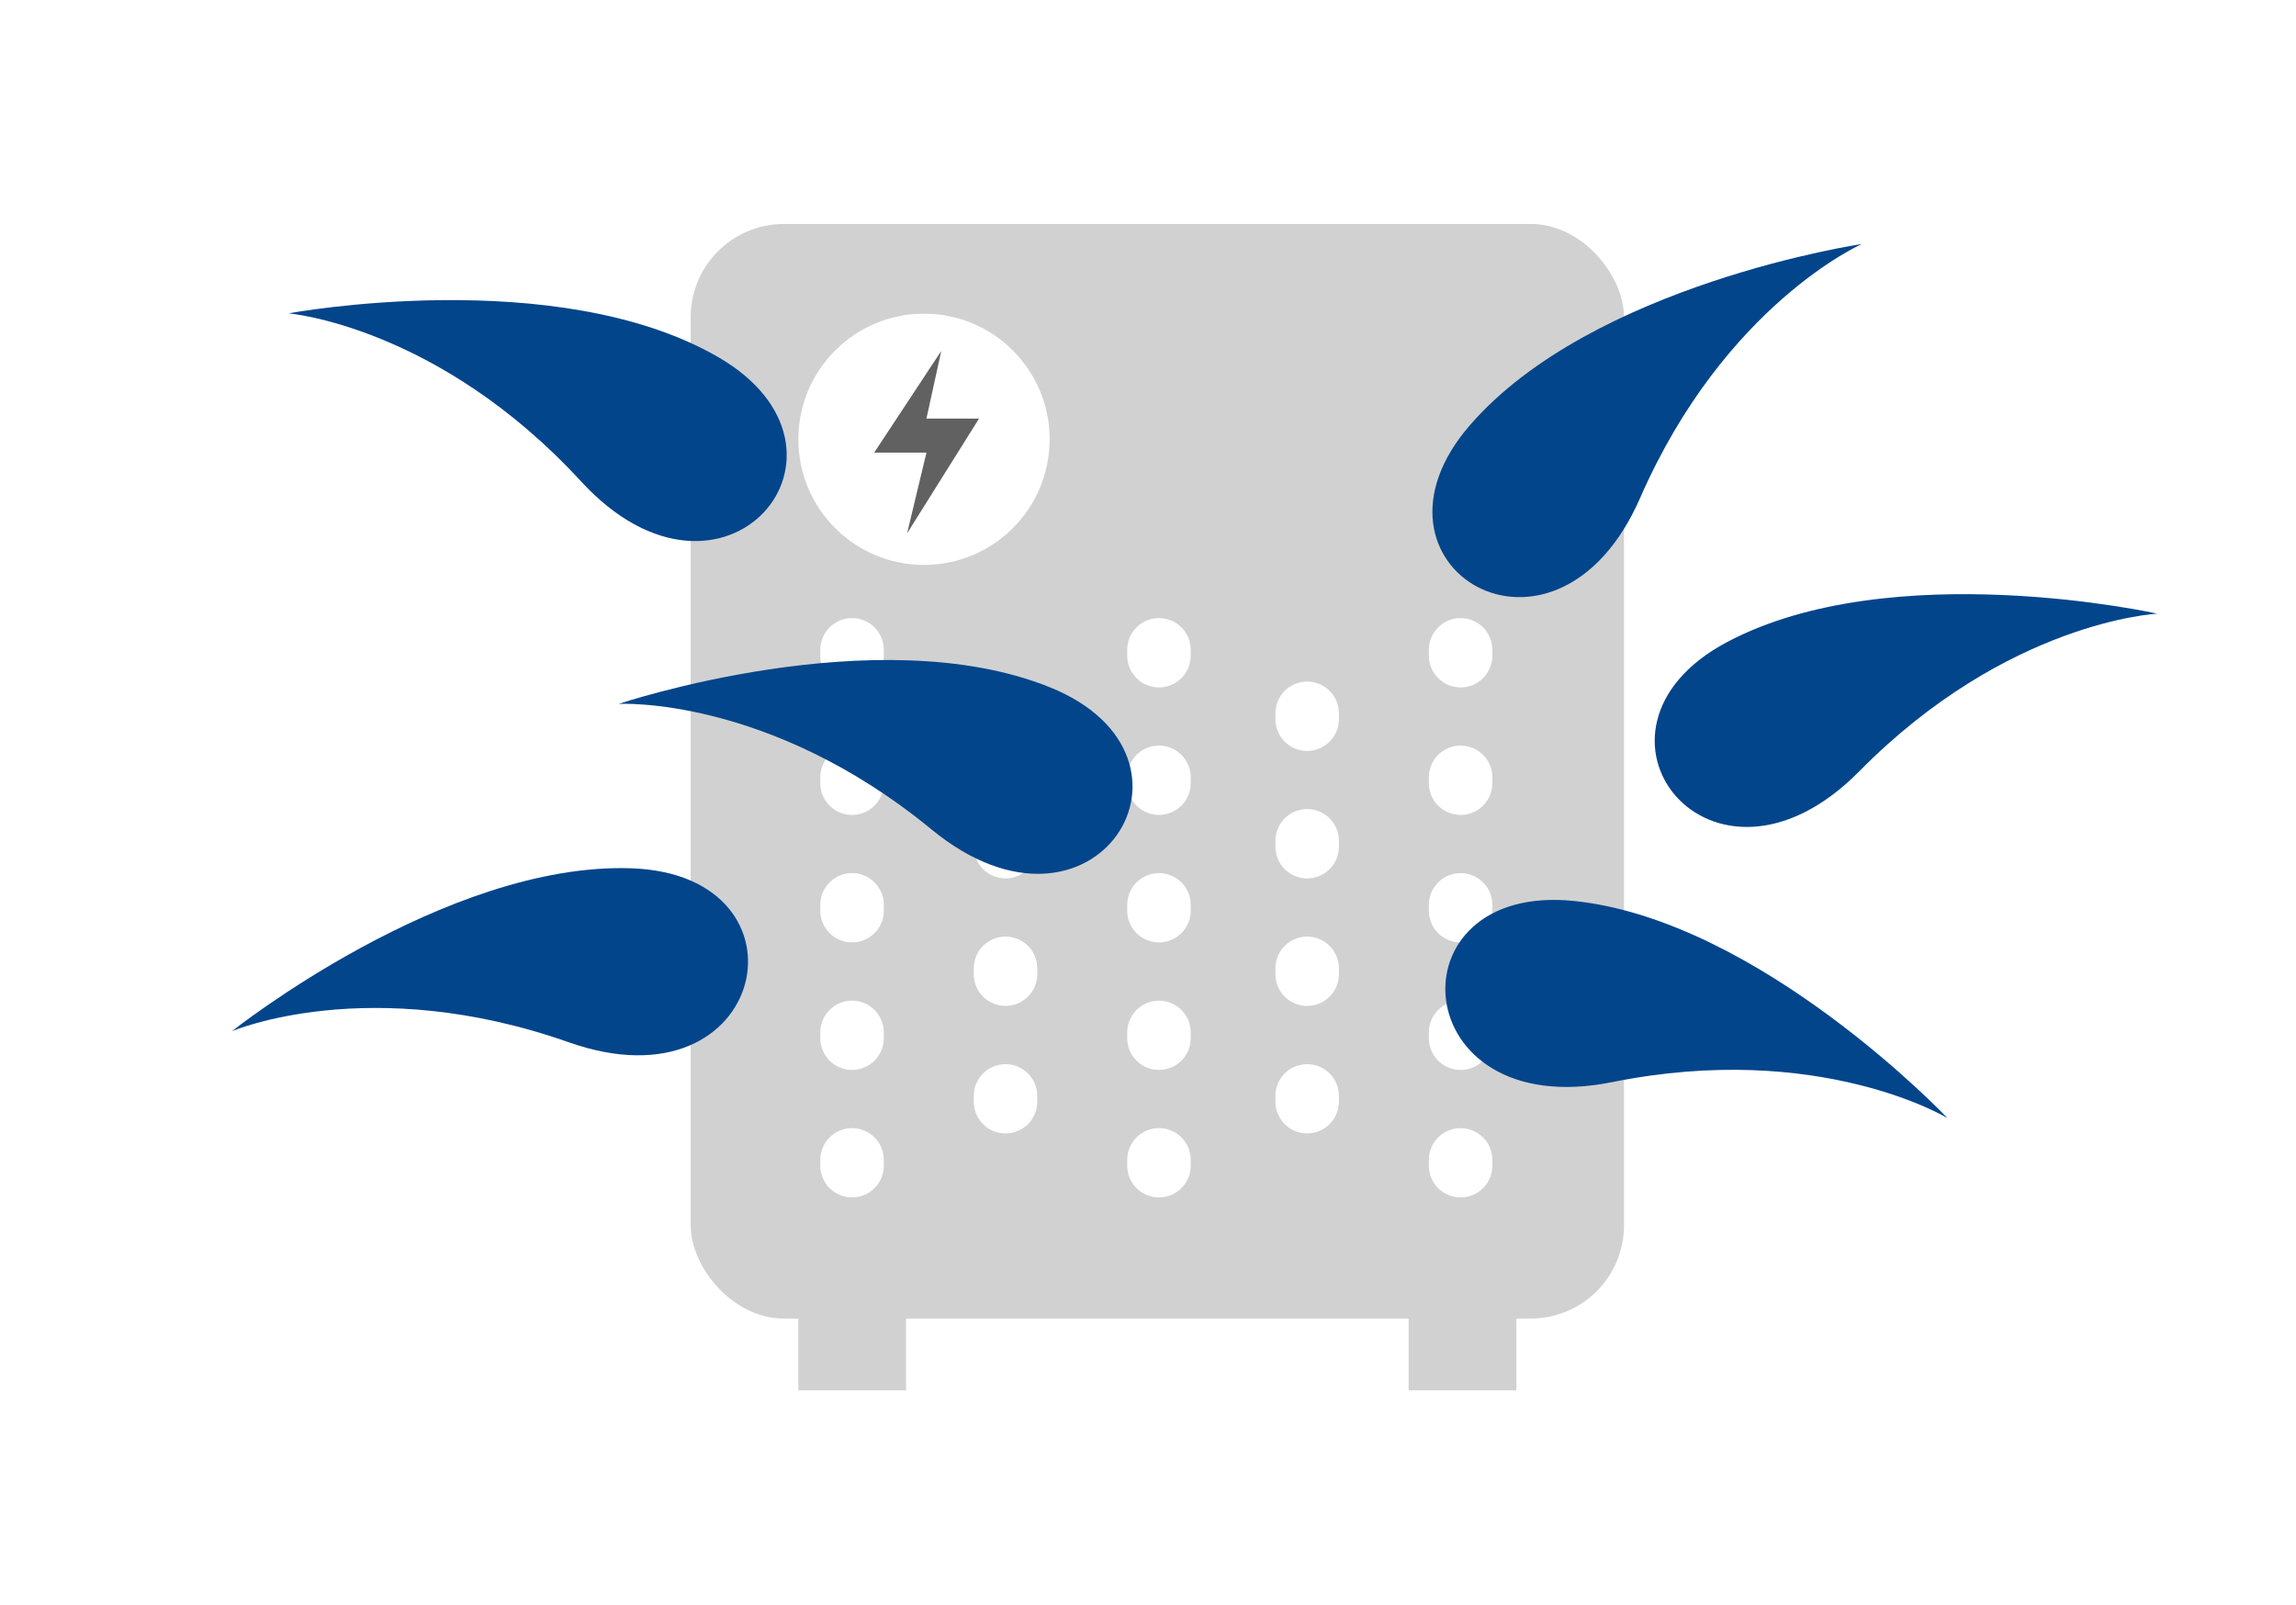 <svg xmlns="http://www.w3.org/2000/svg" width="123" height="86" viewBox="0 0 123 86"><g transform="translate(-1090 -1000)"><rect width="123" height="86" transform="translate(1090 1000)" fill="#fff"/><g transform="translate(113 665)"><rect width="50" height="58.654" rx="5" transform="translate(1014 347)" fill="#d1d1d1"/><path d="M-4.3,25.042a1.7,1.7,0,0,1-1.7-1.7V23.03a1.7,1.7,0,0,1,1.7-1.7,1.7,1.7,0,0,1,1.7,1.7v.312A1.7,1.7,0,0,1-4.3,25.042Zm0-6.832a1.7,1.7,0,0,1-1.7-1.7V16.2a1.7,1.7,0,0,1,1.7-1.7,1.7,1.7,0,0,1,1.7,1.7v.312A1.7,1.7,0,0,1-4.3,18.21Zm0-6.832A1.7,1.7,0,0,1-6,9.677V9.365a1.7,1.7,0,0,1,1.7-1.7,1.7,1.7,0,0,1,1.7,1.7v.312A1.7,1.7,0,0,1-4.3,11.378Zm0-6.832A1.7,1.7,0,0,1-6,2.845V2.533A1.7,1.7,0,0,1-4.3.832a1.7,1.7,0,0,1,1.7,1.7v.312A1.7,1.7,0,0,1-4.3,4.546Zm0-6.832A1.7,1.7,0,0,1-6-3.987V-4.3A1.7,1.7,0,0,1-4.3-6,1.7,1.7,0,0,1-2.6-4.3v.312A1.7,1.7,0,0,1-4.3-2.286Z" transform="translate(1026.946 374.12)" fill="#fff"/><path d="M-4.3,18.21a1.7,1.7,0,0,1-1.7-1.7V16.2a1.7,1.7,0,0,1,1.7-1.7,1.7,1.7,0,0,1,1.7,1.7v.312A1.7,1.7,0,0,1-4.3,18.21Zm0-6.832A1.7,1.7,0,0,1-6,9.677V9.365a1.7,1.7,0,0,1,1.7-1.7,1.7,1.7,0,0,1,1.7,1.7v.312A1.7,1.7,0,0,1-4.3,11.378Zm0-6.832A1.7,1.7,0,0,1-6,2.845V2.533A1.7,1.7,0,0,1-4.3.832a1.7,1.7,0,0,1,1.7,1.7v.312A1.7,1.7,0,0,1-4.3,4.546Zm0-6.832A1.7,1.7,0,0,1-6-3.987V-4.3A1.7,1.7,0,0,1-4.3-6,1.7,1.7,0,0,1-2.6-4.3v.312A1.7,1.7,0,0,1-4.3-2.286Z" transform="translate(1035.167 377.522)" fill="#fff"/><path d="M-4.3,25.042a1.7,1.7,0,0,1-1.7-1.7V23.03a1.7,1.7,0,0,1,1.7-1.7,1.7,1.7,0,0,1,1.7,1.7v.312A1.7,1.7,0,0,1-4.3,25.042Zm0-6.832a1.7,1.7,0,0,1-1.7-1.7V16.2a1.7,1.7,0,0,1,1.7-1.7,1.7,1.7,0,0,1,1.7,1.7v.312A1.7,1.7,0,0,1-4.3,18.21Zm0-6.832A1.7,1.7,0,0,1-6,9.677V9.365a1.7,1.7,0,0,1,1.7-1.7,1.7,1.7,0,0,1,1.7,1.7v.312A1.7,1.7,0,0,1-4.3,11.378Zm0-6.832A1.7,1.7,0,0,1-6,2.845V2.533A1.7,1.7,0,0,1-4.3.832a1.7,1.7,0,0,1,1.7,1.7v.312A1.7,1.7,0,0,1-4.3,4.546Zm0-6.832A1.7,1.7,0,0,1-6-3.987V-4.3A1.7,1.7,0,0,1-4.3-6,1.7,1.7,0,0,1-2.6-4.3v.312A1.7,1.7,0,0,1-4.3-2.286Z" transform="translate(1043.388 374.12)" fill="#fff"/><path d="M-4.3,18.21a1.7,1.7,0,0,1-1.7-1.7V16.2a1.7,1.7,0,0,1,1.7-1.7,1.7,1.7,0,0,1,1.7,1.7v.312A1.7,1.7,0,0,1-4.3,18.21Zm0-6.832A1.7,1.7,0,0,1-6,9.677V9.365a1.7,1.7,0,0,1,1.7-1.7,1.7,1.7,0,0,1,1.7,1.7v.312A1.7,1.7,0,0,1-4.3,11.378Zm0-6.832A1.7,1.7,0,0,1-6,2.845V2.533A1.7,1.7,0,0,1-4.3.832a1.7,1.7,0,0,1,1.7,1.7v.312A1.7,1.7,0,0,1-4.3,4.546Zm0-6.832A1.7,1.7,0,0,1-6-3.987V-4.3A1.7,1.7,0,0,1-4.3-6,1.7,1.7,0,0,1-2.6-4.3v.312A1.7,1.7,0,0,1-4.3-2.286Z" transform="translate(1051.326 377.522)" fill="#fff"/><path d="M-4.3,25.042a1.7,1.7,0,0,1-1.7-1.7V23.03a1.7,1.7,0,0,1,1.7-1.7,1.7,1.7,0,0,1,1.7,1.7v.312A1.7,1.7,0,0,1-4.3,25.042Zm0-6.832a1.7,1.7,0,0,1-1.7-1.7V16.2a1.7,1.7,0,0,1,1.7-1.7,1.7,1.7,0,0,1,1.7,1.7v.312A1.7,1.7,0,0,1-4.3,18.21Zm0-6.832A1.7,1.7,0,0,1-6,9.677V9.365a1.7,1.7,0,0,1,1.7-1.7,1.7,1.7,0,0,1,1.7,1.7v.312A1.7,1.7,0,0,1-4.3,11.378Zm0-6.832A1.7,1.7,0,0,1-6,2.845V2.533A1.7,1.7,0,0,1-4.3.832a1.7,1.7,0,0,1,1.7,1.7v.312A1.7,1.7,0,0,1-4.3,4.546Zm0-6.832A1.7,1.7,0,0,1-6-3.987V-4.3A1.7,1.7,0,0,1-4.3-6,1.7,1.7,0,0,1-2.6-4.3v.312A1.7,1.7,0,0,1-4.3-2.286Z" transform="translate(1059.547 374.12)" fill="#fff"/><circle cx="6.731" cy="6.731" r="6.731" transform="translate(1019.769 351.808)" fill="#fff"/><path d="M3410.276,721.244l-3.593,5.447h2.8l-1.038,4.328,3.855-6.151h-2.818Z" transform="translate(-2382.851 -367.44)" fill="#616161"/><rect width="5.769" height="7.692" transform="translate(1019.769 401.808)" fill="#d1d1d1"/><rect width="5.769" height="7.692" transform="translate(1052.462 401.808)" fill="#d1d1d1"/></g><path d="M1050.333,1016.333s14.333-2.667,23,2.333.333,15-7.333,6.667S1050.333,1016.333,1050.333,1016.333Z" transform="translate(55.124 0.458)" fill="#02458b"/><path d="M1050.333,1016.333s14.333-2.667,23,2.333.333,15-7.333,6.667S1050.333,1016.333,1050.333,1016.333Z" transform="translate(-58.415 177.453) rotate(-8)" fill="#02458b"/><path d="M1050.333,1016.333s14.333-2.667,23,2.333.333,15-7.333,6.667S1050.333,1016.333,1050.333,1016.333Z" transform="matrix(0.883, -0.469, 0.469, 0.883, -301.676, 650.438)" fill="#02458b"/><path d="M1077.021,1016.333s-14.333-2.667-23,2.333-.333,15,7.333,6.667S1077.021,1016.333,1077.021,1016.333Z" transform="translate(-159.483 402.756) rotate(-19)" fill="#02458b"/><path d="M1077.021,1016.333s-14.333-2.667-23,2.333-.333,15,7.333,6.667S1077.021,1016.333,1077.021,1016.333Z" transform="matrix(0.999, 0.035, -0.035, 0.999, 165.202, -20.13)" fill="#02458b"/><path d="M1077.021,1016.333s-14.333-2.667-23,2.333-.333,15,7.333,6.667S1077.021,1016.333,1077.021,1016.333Z" transform="translate(920.388 -395.376) rotate(36)" fill="#02458b"/></g></svg>